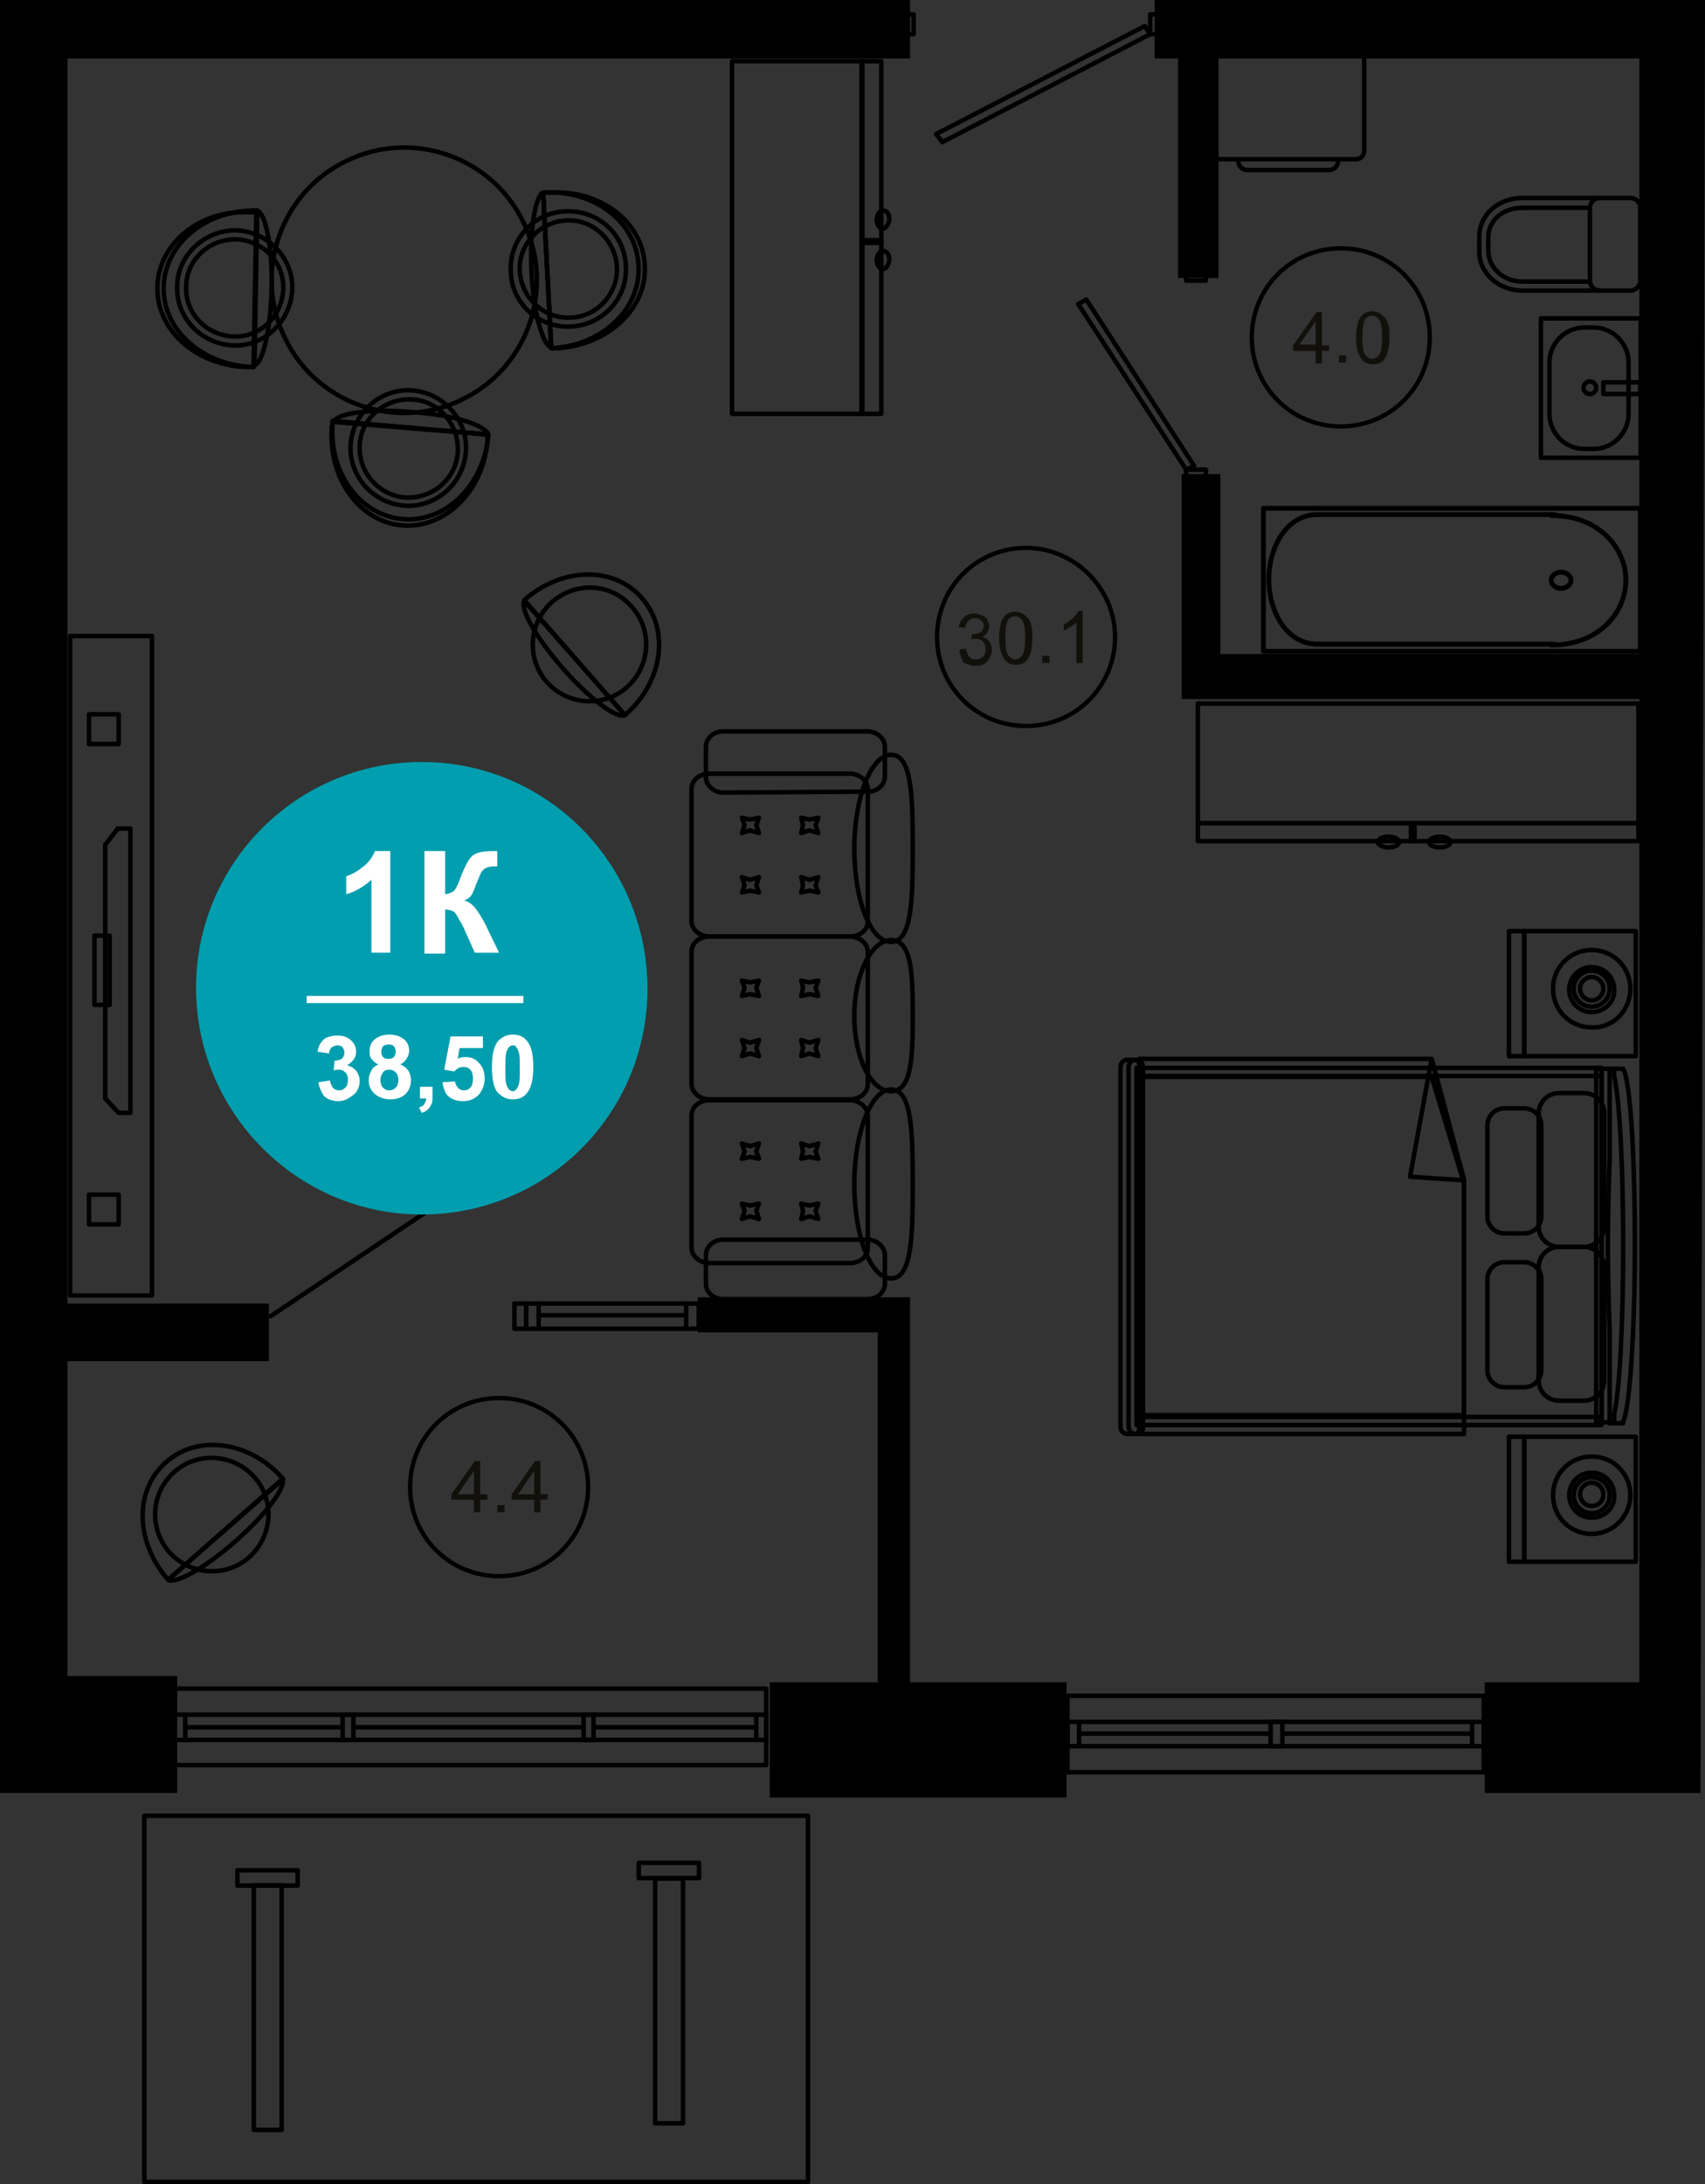 <?xml version="1.0" encoding="utf-8"?>
<!-- Generator: Adobe Illustrator 26.2.1, SVG Export Plug-In . SVG Version: 6.00 Build 0)  -->
<svg version="1.1" id="Слой_1" xmlns="http://www.w3.org/2000/svg" xmlns:xlink="http://www.w3.org/1999/xlink" x="0px" y="0px"
	 viewBox="0 0 189.6 242.8" style="enable-background:new 0 0 189.6 242.8;" xml:space="preserve">
<rect x="0" y="0" width="189.6" height="242.8" fill="#333333" stroke="none"/>
<style type="text/css">
	.st0{stroke:#000000;stroke-miterlimit:10;}
	.st1{fill:none;stroke:#000000;stroke-width:0.5;stroke-linecap:round;stroke-linejoin:round;stroke-miterlimit:10;}
	.st2{fill:none;stroke:#000000;stroke-width:0.536;stroke-linecap:round;stroke-linejoin:round;stroke-miterlimit:10;}
	.st3{fill:none;stroke:#000000;stroke-width:0.48;stroke-linecap:round;stroke-linejoin:round;stroke-miterlimit:10;}
	.st4{fill:#12100B;}
	.st5{fill:#009EAE;}
	.st6{fill:#FFFFFF;}
	.st7{enable-background:new    ;}
</style>
<polygon class="st0" points="0.5,198.8 19.2,198.8 19.2,186.8 7,186.8 7,150.8 29.4,150.8 29.4,145.4 7,145.4 7,6 100.7,6 
	100.7,0.5 0.5,0.5 "/>
<polygon class="st0" points="188.6,198.8 165.6,198.8 165.6,187.5 182.8,187.5 182.8,77.2 131.9,77.2 131.9,53.2 135.2,53.2 
	135.2,73.2 182.8,73.2 182.8,6 135,6 135,30.4 131.5,30.4 131.5,6 128.9,6 128.9,0.5 189.1,0.5 "/>
<polygon class="st0" points="78.1,144.7 100.7,144.7 100.7,187.5 118.1,187.5 118.1,199.3 86.1,199.3 86.1,187.5 98.1,187.5 
	98.1,147.6 78.1,147.6 "/>
<polyline class="st1" points="84.1,193.4 39.3,193.4 38.1,193.4 38.1,190.6 39.3,190.6 39.3,193.4 "/>
<line class="st1" x1="84.1" y1="192" x2="66" y2="192"/>
<line class="st1" x1="64.5" y1="192" x2="39.5" y2="192"/>
<line class="st1" x1="84.1" y1="190.6" x2="19.6" y2="190.6"/>
<polyline class="st1" points="84.1,193.4 85.2,193.4 85.2,190.6 84.1,190.6 84.1,193.4 "/>
<polyline class="st1" points="66,193.4 64.9,193.4 64.9,190.6 66,190.6 66,193.4 "/>
<polyline class="st1" points="19.4,187.7 85.2,187.7 85.2,196.2 19.4,196.2 19.4,187.7 "/>
<line class="st1" x1="38.1" y1="192" x2="20.6" y2="192"/>
<line class="st1" x1="38.5" y1="193.4" x2="19.6" y2="193.4"/>
<line class="st1" x1="20.6" y1="190.6" x2="20.6" y2="193.4"/>
<polyline class="st1" points="120,191.4 163.7,191.4 165,191.4 165,194.1 163.7,194.1 163.7,191.4 "/>
<line class="st1" x1="120" y1="192.7" x2="141.3" y2="192.7"/>
<line class="st1" x1="142.6" y1="192.7" x2="163.7" y2="192.7"/>
<line class="st1" x1="120" y1="194.1" x2="163.7" y2="194.1"/>
<polyline class="st1" points="120,191.4 118.7,191.4 118.7,194.1 120,194.1 120,191.4 "/>
<polyline class="st1" points="141.3,191.4 142.6,191.4 142.6,194.1 141.3,194.1 141.3,191.4 "/>
<polyline class="st1" points="165,197 118.7,197 118.7,188.5 165,188.5 165,197 "/>
<polyline class="st1" points="120.8,33.3 132.8,51.8 131.9,52.2 119.9,33.8 120.8,33.3 "/>
<polyline class="st1" points="131.9,53.1 131.9,52.2 134.1,52.2 134.1,53.1 131.9,53.1 "/>
<polyline class="st1" points="134.1,30.4 134.1,31.2 131.9,31.2 131.9,30.4 134.1,30.4 "/>
<polyline class="st1" points="104.1,14.9 127.3,2.9 127.9,3.8 104.8,15.8 104.1,14.9 "/>
<polyline class="st1" points="128.9,3.8 127.9,3.8 127.9,1.6 128.9,1.6 128.9,3.8 "/>
<polyline class="st1" points="100.5,1.6 101.6,1.6 101.6,3.8 100.5,3.8 100.5,1.6 "/>
<polyline class="st1" points="58.5,144.9 59.9,144.9 59.9,147.7 58.5,147.7 58.5,144.9 "/>
<polyline class="st1" points="76.3,144.9 77.7,144.9 77.7,147.7 76.3,147.7 76.3,144.9 "/>
<line class="st1" x1="76.3" y1="144.9" x2="59.9" y2="144.9"/>
<line class="st1" x1="59.9" y1="146.2" x2="76.3" y2="146.2"/>
<line class="st1" x1="76.3" y1="147.7" x2="59.9" y2="147.7"/>
<polyline class="st1" points="57.2,144.9 58.5,144.9 58.5,147.7 57.2,147.7 57.2,144.9 "/>
<line class="st1" x1="50.1" y1="132.9" x2="30.1" y2="146.3"/>
<g>
	<g>
		<path class="st1" d="M134.8,16.8l0-10.6l16.9,0v10.6c0,0.5-0.4,0.9-0.9,0.9l-15.1,0C135.2,17.7,134.8,17.3,134.8,16.8z"/>
	</g>
	<g>
		<path class="st1" d="M137.7,17.9c0,0.5,0.4,1,1,1l9.1,0c0.5,0,1-0.4,1-1"/>
	</g>
</g>
<g>
	<g>
		<path class="st1" d="M177.9,22h-8.6c-2.7,0-4.8,1.9-4.8,4.3V28c0,2.4,2.2,4.3,4.8,4.3h8.6"/>
	</g>
	<g>
		<path class="st1" d="M177.9,22h3.4c0.6,0,1.1,0.5,1.1,1.1v8.1c0,0.6-0.5,1.1-1.1,1.1h-3.4c-0.6,0-1.1-0.5-1.1-1.1v-8.1
			C176.8,22.5,177.3,22,177.9,22z"/>
	</g>
	<g>
		<path class="st1" d="M176.7,23.1h-7.4c-2.2,0-3.8,1.4-3.8,3.3v1.4c0,2,1.7,3.5,3.8,3.5h7.4"/>
	</g>
</g>
<g>
	<g>
		<path class="st2" d="M182.4,72.4l0-15.9l-41.9,0l0,15.9L182.4,72.4z"/>
	</g>
	<g>
		<path class="st2" d="M172.9,71.6l-26.4,0c-3.5,0-5.4-3.7-5.4-7.2c0-3.5,1.9-7.2,5.4-7.2l26.4,0"/>
	</g>
	<g>
		<path class="st2" d="M172.5,57.3c5.4,0,8.3,3.7,8.3,7.2c0,3.5-2.9,7.2-8.3,7.2"/>
	</g>
	<g>
		<path class="st2" d="M174.7,64.5c0,0.5-0.5,0.9-1.1,0.9c-0.6,0-1.1-0.4-1.1-0.9c0-0.5,0.5-0.9,1.1-0.9
			C174.2,63.6,174.7,64,174.7,64.5z"/>
	</g>
</g>
<g>
	
		<rect x="169.1" y="37.6" transform="matrix(1.436188e-09 -1 1 1.436188e-09 133.754 219.988)" class="st1" width="15.5" height="11.1"/>
	<path class="st1" d="M172.3,40.3V46c0,2.1,1.7,3.9,3.9,3.9h1c2.1,0,3.9-1.7,3.9-3.9v-5.7c0-2.1-1.7-3.9-3.9-3.9h-1
		C174.1,36.4,172.3,38.1,172.3,40.3z"/>
	<ellipse class="st1" cx="176.8" cy="43.1" rx="0.7" ry="0.7"/>
	<rect x="178.3" y="42.5" class="st1" width="4.1" height="1.3"/>
</g>
<g>
	<path class="st1" d="M180.5,158.2V158c0.7-1.3,1.3-9.6,1.3-19.6s-0.5-18.3-1.3-19.6v0h-1.5v10c-0.1,2.8-0.2,6.1-0.2,9.6
		c0,3.5,0.1,6.7,0.2,9.6v10.2H180.5z"/>
	<path class="st1" d="M179.5,157.2c0.6-2.6,1-10,1-18.8c0-8.8-0.4-16.2-1-18.8v-0.8h-2v39.3h2V157.2z"/>
	<rect x="126.4" y="118.7" class="st1" width="51.7" height="39.7"/>
	<rect x="126.4" y="119.6" class="st1" width="51.7" height="37.9"/>
	<path class="st1" d="M126.3,159.4c0.3,0,0.6-0.8,0.6-1.7l0-38.2c0-1-0.3-1.7-0.6-1.7h-0.9c0,0,0,0,0,0c0,0,0,0,0,0
		c-0.5,0-0.8,0.4-0.8,0.8l0,40c0,0.5,0.4,0.8,0.8,0.8c0,0,0,0,0,0c0,0,0,0,0,0H126.3z"/>
	<path class="st1" d="M126.3,159.4c-0.5,0-0.8-0.4-0.8-0.8l0-40c0-0.5,0.4-0.8,0.8-0.8l0,0c0.5,0,0.8,0.4,0.8,0.8l0,40
		C127.2,159,126.8,159.4,126.3,159.4L126.3,159.4z"/>
	<g>
		<path class="st1" d="M173.4,138.6c-1.3,0-2.3-1-2.3-2.3v-12.5c0-1.3,1-2.3,2.3-2.3h2.7c1.3,0,2.3,1,2.3,2.3l0,12.5
			c0,1.3-1,2.3-2.3,2.3H173.4z"/>
	</g>
	<g>
		<path class="st1" d="M167.3,137.1c-1,0-1.9-0.8-1.9-1.9l0-10.1c0-1,0.8-1.9,1.9-1.9h2.2c1,0,1.9,0.8,1.9,1.9l0,10.1
			c0,1-0.8,1.9-1.9,1.9H167.3z"/>
	</g>
	<g>
		<path class="st1" d="M173.4,155.7c-1.3,0-2.3-1-2.3-2.3v-12.5c0-1.3,1-2.3,2.3-2.3h2.7c1.3,0,2.3,1,2.3,2.3v12.5
			c0,1.3-1,2.3-2.3,2.3H173.4z"/>
	</g>
	<g>
		<path class="st1" d="M167.3,154.2c-1,0-1.9-0.8-1.9-1.9v-10.1c0-1,0.8-1.9,1.9-1.9h2.2c1,0,1.9,0.8,1.9,1.9v10.1
			c0,1-0.8,1.9-1.9,1.9H167.3z"/>
	</g>
	<polygon class="st1" points="126.7,159.4 126.7,117.7 159.2,117.7 162.8,131.1 162.8,159.4 	"/>
	<polygon class="st1" points="126.7,157.3 126.7,119.7 159.2,119.7 162.8,131.5 162.8,157.3 	"/>
	<polygon class="st1" points="159.2,117.7 159.2,117.7 162.8,131.2 156.8,130.8 	"/>
</g>
<g>
	<rect x="169.5" y="159.7" class="st1" width="12.4" height="13.9"/>
	<rect x="167.8" y="159.7" class="st1" width="1.7" height="13.9"/>
	<g>
		<path class="st1" d="M177,168.7c-1.4,0-2.5-1.1-2.5-2.5c0-1.4,1.1-2.5,2.5-2.5c1.4,0,2.5,1.1,2.5,2.5
			C179.6,167.6,178.4,168.7,177,168.7z"/>
		<path class="st1" d="M181.3,166.2c0-2.4-1.9-4.3-4.3-4.3c-2.4,0-4.3,1.9-4.3,4.3c0,2.4,1.9,4.3,4.3,4.3
			C179.4,170.5,181.3,168.5,181.3,166.2z M175,166.2c0-1.1,0.9-2,2-2c1.1,0,2,0.9,2,2c0,1.1-0.9,2-2,2
			C175.9,168.2,175,167.3,175,166.2z"/>
		<path class="st1" d="M177,167.4c-0.7,0-1.3-0.6-1.3-1.3c0-0.7,0.6-1.3,1.3-1.3c0.7,0,1.3,0.6,1.3,1.3
			C178.3,166.9,177.7,167.4,177,167.4z"/>
	</g>
</g>
<g>
	<rect x="169.5" y="103.5" class="st1" width="12.4" height="13.9"/>
	<rect x="167.8" y="103.5" class="st1" width="1.7" height="13.9"/>
	<g>
		<path class="st1" d="M177,112.5c-1.4,0-2.5-1.1-2.5-2.5c0-1.4,1.1-2.5,2.5-2.5c1.4,0,2.5,1.1,2.5,2.5
			C179.6,111.4,178.4,112.5,177,112.5z"/>
		<path class="st1" d="M181.3,109.9c0-2.4-1.9-4.3-4.3-4.3c-2.4,0-4.3,1.9-4.3,4.3c0,2.4,1.9,4.3,4.3,4.3
			C179.4,114.3,181.3,112.3,181.3,109.9z M175,109.9c0-1.1,0.9-2,2-2c1.1,0,2,0.9,2,2c0,1.1-0.9,2-2,2
			C175.9,111.9,175,111,175,109.9z"/>
		<path class="st1" d="M177,111.2c-0.7,0-1.3-0.6-1.3-1.3c0-0.7,0.6-1.3,1.3-1.3c0.7,0,1.3,0.6,1.3,1.3
			C178.3,110.6,177.7,111.2,177,111.2z"/>
	</g>
</g>
<g>
	<g>
		<path class="st1" d="M78.9,140.4c-1.1,0-2-0.8-2-1.7V124c0-1,0.9-1.7,2-1.7l15.6,0c1.1,0,2,0.8,2,1.7v14.7c0,1-0.9,1.7-2,1.7H78.9
			z"/>
		<g>
			<g>
				<polygon class="st1" points="84.1,128 84.4,128.8 83.4,128.6 82.5,128.8 82.8,128 82.5,127.1 83.4,127.4 84.4,127.1 				"/>
				<polygon class="st1" points="90.7,128 91,128.8 90,128.6 89.1,128.8 89.3,128 89.1,127.1 90,127.4 91,127.1 				"/>
			</g>
			<g>
				<polygon class="st1" points="84.1,134.6 84.4,135.5 83.4,135.2 82.5,135.5 82.8,134.6 82.5,133.8 83.4,134 84.4,133.8 				"/>
				<polygon class="st1" points="90.7,134.6 91,135.5 90,135.2 89.1,135.5 89.3,134.6 89.1,133.8 90,134 91,133.8 				"/>
			</g>
		</g>
	</g>
	<g>
		<path class="st1" d="M78.9,122.2c-1.1,0-2-0.8-2-1.7v-14.7c0-1,0.9-1.7,2-1.7l15.6,0c1.1,0,2,0.8,2,1.7l0,14.7c0,1-0.9,1.7-2,1.7
			L78.9,122.2z"/>
		<g>
			<g>
				<polygon class="st1" points="84.1,109.8 84.4,110.7 83.4,110.5 82.5,110.7 82.8,109.8 82.5,109 83.4,109.2 84.4,109 				"/>
				<polygon class="st1" points="90.7,109.8 91,110.7 90,110.5 89.1,110.7 89.3,109.8 89.1,109 90,109.2 91,109 				"/>
			</g>
			<g>
				<polygon class="st1" points="84.1,116.5 84.4,117.4 83.4,117.1 82.5,117.4 82.8,116.5 82.5,115.6 83.4,115.9 84.4,115.6 				"/>
				<polygon class="st1" points="90.7,116.5 91,117.4 90,117.1 89.1,117.4 89.3,116.5 89.1,115.6 90,115.9 91,115.6 				"/>
			</g>
		</g>
	</g>
	<g>
		<path class="st1" d="M78.9,104.1c-1.1,0-2-0.8-2-1.7l0-14.7c0-1,0.9-1.7,2-1.7l15.6,0c1.1,0,2,0.8,2,1.7l0,14.7c0,1-0.9,1.7-2,1.7
			L78.9,104.1z"/>
		<g>
			<g>
				<polygon class="st1" points="84.1,91.7 84.4,92.6 83.4,92.3 82.5,92.6 82.8,91.7 82.5,90.9 83.4,91.1 84.4,90.9 				"/>
				<polygon class="st1" points="90.7,91.7 91,92.6 90,92.3 89.1,92.6 89.3,91.7 89.1,90.9 90,91.1 91,90.9 				"/>
			</g>
			<g>
				<polygon class="st1" points="84.1,98.4 84.4,99.2 83.4,99 82.5,99.2 82.8,98.4 82.5,97.5 83.4,97.8 84.4,97.5 				"/>
				<polygon class="st1" points="90.7,98.4 91,99.2 90,99 89.1,99.2 89.3,98.4 89.1,97.5 90,97.8 91,97.5 				"/>
			</g>
		</g>
	</g>
	<g>
		<path class="st1" d="M80.4,144.4c-1,0-1.9-0.7-1.9-1.7v-3.2c0-0.9,0.8-1.7,1.9-1.7h16.1c1,0,1.9,0.8,1.9,1.7v3.2
			c0,0.9-0.8,1.7-1.9,1.7L80.4,144.4z"/>
	</g>
	<g>
		<path class="st1" d="M80.4,88.1c-1,0-1.9-0.8-1.9-1.7V83c0-0.9,0.8-1.7,1.9-1.7l16.1,0c1,0,1.9,0.8,1.9,1.7v3.3
			c0,0.9-0.8,1.7-1.9,1.7L80.4,88.1z"/>
	</g>
	<g>
		<path class="st1" d="M99.1,142.1c-2.3,0-4.1-4.7-4.1-10.5c0-5.8,1.9-10.5,4.1-10.5c2.3,0,2.4,4.7,2.4,10.5
			C101.5,137.4,101.4,142.1,99.1,142.1z"/>
	</g>
	<g>
		<path class="st1" d="M99.1,121.3c-2.3,0-4.1-3.8-4.1-8.4s1.9-8.4,4.1-8.4c2.3,0,2.4,3.8,2.4,8.4S101.4,121.3,99.1,121.3z"/>
	</g>
	<g>
		<path class="st1" d="M99.1,104.7c-2.3,0-4.1-4.6-4.1-10.4c0-5.7,1.9-10.4,4.1-10.4c2.3,0,2.4,4.6,2.4,10.4
			C101.5,100,101.4,104.7,99.1,104.7z"/>
	</g>
</g>
<g>
	<g>
		<path class="st1" d="M7.8,144V70.7h9.1V144H7.8z"/>
	</g>
	<g>
		<path class="st1" d="M9.9,82.7v-3.3h3.3v3.3H9.9z"/>
	</g>
	<g>
		<path class="st1" d="M9.9,136.1v-3.3h3.3v3.3H9.9z"/>
	</g>
	<g>
		<path class="st1" d="M10.5,111.7V104h1.7v7.7H10.5z"/>
	</g>
	<path class="st1" d="M13.2,123.7h1.3V92.1h-1.4l-1.4,1.8l0,28.2L13.2,123.7z"/>
</g>
<g>
	<g>
		<path class="st1" d="M45.8,45.8c-4.5-0.4-8.3,0.1-8.7,1.1l17.2,1.4C53.9,47.2,50.3,46.1,45.8,45.8z"/>
		<path class="st1" d="M44.7,58.4c4.8,0.4,9-3.8,9.5-9.3c0-0.3,0-0.6,0-0.8L37,46.8c0,0.3-0.1,0.5-0.1,0.8
			C36.5,53.2,40,58,44.7,58.4z"/>
		<path class="st1" d="M37,46.8c0,0,0,0.1,0,0.1c-0.5,5.6,3,10.4,7.8,10.8c4.8,0.4,9-3.8,9.5-9.3c0,0,0-0.1,0-0.1L37,46.8z"/>
		<path class="st1" d="M39,49.3c0.3-3.5,3.4-6.2,6.9-5.9c3.5,0.3,6.2,3.4,5.9,6.9c-0.3,3.5-3.4,6.2-6.9,5.9
			C41.4,55.9,38.7,52.8,39,49.3z"/>
		<path class="st1" d="M40,49.4c0.2-3,2.9-5.2,5.9-5c3,0.2,5.2,2.9,5,5.9c-0.2,3-2.9,5.2-5.9,5C42,55,39.8,52.4,40,49.4z"/>
	</g>
	<g>
		<path class="st1" d="M30.2,32.1c0.1-4.5-0.6-8.3-1.6-8.7l-0.3,17.2C29.2,40.4,30.1,36.7,30.2,32.1z"/>
		<path class="st1" d="M17.5,31.9c-0.1,4.8,4.3,8.7,9.9,8.9c0.3,0,0.6,0,0.8,0l0.3-17.2c-0.3,0-0.5,0-0.8,0
			C22.2,23.3,17.6,27.1,17.5,31.9z"/>
		<path class="st1" d="M28.6,23.4c0,0-0.1,0-0.1,0c-5.6-0.1-10.2,3.7-10.3,8.5c-0.1,4.8,4.3,8.7,9.9,8.9c0,0,0.1,0,0.1,0L28.6,23.4z
			"/>
		<path class="st1" d="M26.2,25.6c3.5,0.1,6.4,3,6.3,6.5c-0.1,3.5-3,6.4-6.5,6.3c-3.5-0.1-6.4-3-6.3-6.5
			C19.7,28.4,22.7,25.6,26.2,25.6z"/>
		<path class="st1" d="M26.2,26.6c3,0.1,5.4,2.5,5.3,5.5c-0.1,3-2.5,5.4-5.5,5.3c-3-0.1-5.4-2.5-5.3-5.5
			C20.7,28.9,23.2,26.6,26.2,26.6z"/>
	</g>
	<g>
		<path class="st1" d="M59.1,30.1c0.2,4.5,1.2,8.2,2.2,8.5l-0.9-17.2C59.5,21.8,58.9,25.6,59.1,30.1z"/>
		<path class="st1" d="M71.7,29.5c-0.2-4.8-4.9-8.4-10.5-8.1c-0.3,0-0.6,0-0.8,0.1l0.9,17.2c0.3,0,0.5,0,0.8,0
			C67.7,38.3,72,34.2,71.7,29.5z"/>
		<path class="st1" d="M61.3,38.7c0,0,0.1,0,0.1,0c5.6-0.3,9.9-4.4,9.6-9.2c-0.2-4.8-4.9-8.4-10.5-8.1c0,0-0.1,0-0.1,0L61.3,38.7z"
			/>
		<path class="st1" d="M63.5,36.3c-3.5,0.2-6.6-2.5-6.7-6.1c-0.2-3.5,2.5-6.6,6.1-6.7c3.5-0.2,6.6,2.5,6.7,6.1
			C69.8,33.1,67.1,36.1,63.5,36.3z"/>
		<path class="st1" d="M63.5,35.3c-3,0.2-5.5-2.2-5.7-5.1c-0.2-3,2.2-5.5,5.1-5.7c3-0.2,5.5,2.2,5.7,5.1S66.5,35.2,63.5,35.3z"/>
	</g>
	<g>
		<path class="st1" d="M31.7,37.6c-3.6-7.3-0.5-16.2,6.8-19.7c7.3-3.6,16.2-0.5,19.7,6.8c3.6,7.3,0.5,16.2-6.8,19.7
			C44.1,48,35.2,44.9,31.7,37.6z"/>
	</g>
</g>
<g>
	<g>
		<g>
			<rect x="81.4" y="6.8" class="st1" width="14.5" height="39.2"/>
		</g>
		<g>
			<rect x="95.8" y="6.8" class="st1" width="2.2" height="39.2"/>
		</g>
	</g>
	<rect x="95.8" y="26.7" class="st1" width="2.2" height="0.3"/>
	<path class="st1" d="M98.2,25.4c-0.4,0-0.7-0.4-0.7-1c0-0.5,0.3-1,0.7-1c0.4,0,0.7,0.4,0.7,1C98.8,25,98.5,25.4,98.2,25.4z"/>
	<path class="st1" d="M98.2,29.9c-0.4,0-0.7-0.4-0.7-1c0-0.5,0.3-1,0.7-1c0.4,0,0.7,0.4,0.7,1C98.8,29.5,98.5,29.9,98.2,29.9z"/>
</g>
<g>
	<g>
		<g>
			<rect x="133.2" y="78.2" class="st1" width="49" height="13.3"/>
		</g>
		<g>
			<rect x="133.2" y="91.5" class="st1" width="49" height="2"/>
		</g>
	</g>
	<rect x="156.9" y="91.5" class="st1" width="0.4" height="2"/>
	<path class="st1" d="M158.9,93.6c0-0.3,0.5-0.6,1.2-0.6c0.7,0,1.2,0.3,1.2,0.6c0,0.3-0.5,0.6-1.2,0.6
		C159.4,94.2,158.9,93.9,158.9,93.6z"/>
	<path class="st1" d="M153.2,93.6c0-0.3,0.5-0.6,1.2-0.6c0.7,0,1.2,0.3,1.2,0.6c0,0.3-0.5,0.6-1.2,0.6
		C153.8,94.2,153.2,93.9,153.2,93.6z"/>
</g>
<g>
	<path class="st1" d="M62.6,74.3c-2.9-3.3-4.8-6.6-4.3-7.5l11.2,12.7C68.5,79.9,65.5,77.6,62.6,74.3z"/>
	<path class="st1" d="M58.3,66.7C58.3,66.7,58.3,66.7,58.3,66.7c4.2-3.7,10-3.8,13.1-0.2c3.1,3.5,2.3,9.3-1.8,12.9
		c0,0-0.1,0-0.1,0.1L58.3,66.7z"/>
	<path class="st1" d="M61.4,66.9c-2.6,2.3-2.9,6.3-0.6,8.9c2.3,2.6,6.3,2.9,8.9,0.6c2.6-2.3,2.9-6.3,0.6-8.9
		C68,64.8,64.1,64.6,61.4,66.9z"/>
</g>
<g>
	<path class="st1" d="M26.2,171.3c-3.3,2.9-6.6,4.8-7.5,4.3l12.7-11.2C31.8,165.4,29.5,168.4,26.2,171.3z"/>
	<path class="st1" d="M18.7,175.6C18.6,175.6,18.6,175.6,18.7,175.6c-3.7-4.2-3.8-10-0.2-13.1c3.5-3.1,9.3-2.3,12.9,1.8
		c0,0,0,0.1,0.1,0.1L18.7,175.6z"/>
	<path class="st1" d="M18.8,172.5c2.3,2.6,6.3,2.9,8.9,0.6c2.6-2.3,2.9-6.3,0.6-8.9c-2.3-2.6-6.3-2.9-8.9-0.6
		C16.8,165.9,16.5,169.8,18.8,172.5z"/>
</g>
<path class="st3" d="M55.5,155.4c-5.5,0-9.9,4.4-9.9,9.9c0,5.5,4.4,9.9,9.9,9.9c5.5,0,9.9-4.4,9.9-9.9
	C65.4,159.8,61,155.4,55.5,155.4"/>
<g>
	<path class="st4" d="M52.7,168.1v-1.4h-2.5v-0.6l2.6-3.7h0.6v3.7h0.8v0.6h-0.8v1.4H52.7z M52.7,166.1v-2.6l-1.8,2.6H52.7z"/>
	<path class="st4" d="M55.3,168.1v-0.8h0.8v0.8H55.3z"/>
	<path class="st4" d="M59.4,168.1v-1.4h-2.5v-0.6l2.6-3.7h0.6v3.7h0.8v0.6h-0.8v1.4H59.4z M59.4,166.1v-2.6l-1.8,2.6H59.4z"/>
</g>
<path class="st3" d="M149.1,27.6c-5.5,0-9.9,4.4-9.9,9.9c0,5.5,4.4,9.9,9.9,9.9c5.5,0,9.9-4.4,9.9-9.9C159,32,154.6,27.6,149.1,27.6
	"/>
<g>
	<path class="st4" d="M146.3,40.3V39h-2.5v-0.6l2.6-3.7h0.6v3.7h0.8V39h-0.8v1.4H146.3z M146.3,38.3v-2.6l-1.8,2.6H146.3z"/>
	<path class="st4" d="M148.9,40.3v-0.8h0.8v0.8H148.9z"/>
	<path class="st4" d="M150.8,37.5c0-0.7,0.1-1.2,0.2-1.6c0.1-0.4,0.3-0.7,0.6-1c0.3-0.2,0.6-0.3,1-0.3c0.3,0,0.6,0.1,0.8,0.2
		c0.2,0.1,0.4,0.3,0.6,0.5c0.2,0.2,0.3,0.5,0.4,0.9c0.1,0.3,0.1,0.8,0.1,1.4c0,0.7-0.1,1.2-0.2,1.6c-0.1,0.4-0.3,0.7-0.6,1
		c-0.3,0.2-0.6,0.3-1,0.3c-0.6,0-1-0.2-1.3-0.6C151,39.4,150.8,38.6,150.8,37.5z M151.5,37.5c0,0.9,0.1,1.6,0.3,1.9
		c0.2,0.3,0.5,0.5,0.8,0.5s0.6-0.2,0.8-0.5s0.3-0.9,0.3-1.9c0-0.9-0.1-1.6-0.3-1.9c-0.2-0.3-0.5-0.5-0.8-0.5c-0.3,0-0.6,0.1-0.8,0.4
		C151.6,35.9,151.5,36.6,151.5,37.5z"/>
</g>
<path class="st3" d="M114.1,60.9c-5.5,0-9.9,4.4-9.9,9.9c0,5.5,4.4,9.9,9.9,9.9c5.5,0,9.9-4.4,9.9-9.9
	C124,65.4,119.5,60.9,114.1,60.9"/>
<g>
	<path class="st4" d="M106.7,72.2l0.7-0.1c0.1,0.4,0.2,0.7,0.4,0.9s0.4,0.3,0.7,0.3c0.3,0,0.6-0.1,0.8-0.3c0.2-0.2,0.3-0.5,0.3-0.9
		c0-0.3-0.1-0.6-0.3-0.8c-0.2-0.2-0.5-0.3-0.8-0.3c-0.1,0-0.3,0-0.5,0.1l0.1-0.6c0,0,0.1,0,0.1,0c0.3,0,0.6-0.1,0.8-0.2
		s0.4-0.4,0.4-0.7c0-0.3-0.1-0.5-0.3-0.6c-0.2-0.2-0.4-0.3-0.7-0.3c-0.3,0-0.5,0.1-0.7,0.3s-0.3,0.4-0.4,0.8l-0.7-0.1
		c0.1-0.5,0.3-0.8,0.6-1.1c0.3-0.3,0.7-0.4,1.1-0.4c0.3,0,0.6,0.1,0.9,0.2c0.3,0.1,0.5,0.3,0.6,0.5c0.1,0.2,0.2,0.5,0.2,0.7
		c0,0.2-0.1,0.5-0.2,0.7s-0.3,0.4-0.6,0.5c0.3,0.1,0.6,0.2,0.8,0.5s0.3,0.6,0.3,0.9c0,0.5-0.2,0.9-0.5,1.3s-0.8,0.5-1.4,0.5
		c-0.5,0-0.9-0.2-1.3-0.4C106.9,73,106.7,72.7,106.7,72.2z"/>
	<path class="st4" d="M111.1,70.9c0-0.7,0.1-1.2,0.2-1.6c0.1-0.4,0.3-0.7,0.6-1c0.3-0.2,0.6-0.3,1-0.3c0.3,0,0.6,0.1,0.8,0.2
		c0.2,0.1,0.4,0.3,0.6,0.5c0.2,0.2,0.3,0.5,0.4,0.9c0.1,0.3,0.1,0.8,0.1,1.4c0,0.7-0.1,1.2-0.2,1.6c-0.1,0.4-0.3,0.7-0.6,1
		c-0.3,0.2-0.6,0.3-1,0.3c-0.6,0-1-0.2-1.3-0.6C111.3,72.7,111.1,71.9,111.1,70.9z M111.8,70.9c0,0.9,0.1,1.6,0.3,1.9
		c0.2,0.3,0.5,0.5,0.8,0.5s0.6-0.2,0.8-0.5s0.3-0.9,0.3-1.9c0-0.9-0.1-1.6-0.3-1.9c-0.2-0.3-0.5-0.5-0.8-0.5c-0.3,0-0.6,0.1-0.8,0.4
		C111.9,69.3,111.8,69.9,111.8,70.9z"/>
	<path class="st4" d="M115.9,73.7v-0.8h0.8v0.8H115.9z"/>
	<path class="st4" d="M120.4,73.7h-0.7v-4.5c-0.2,0.2-0.4,0.3-0.7,0.5c-0.3,0.2-0.5,0.3-0.7,0.4v-0.7c0.4-0.2,0.7-0.4,1-0.7
		c0.3-0.3,0.5-0.5,0.6-0.8h0.5V73.7z"/>
</g>
<g>
	<path class="st5" d="M46.9,135c13.9,0,25.1-11.2,25.1-25.1S60.8,84.7,46.9,84.7C33,84.7,21.8,96,21.8,109.8S33,135,46.9,135z"/>
	<path class="st6" d="M34.1,110.7h24.1v0.8H34.1V110.7z"/>
	<g class="st7">
		<path class="st6" d="M43.5,105.9h-2.2v-8.1c-0.8,0.7-1.7,1.3-2.8,1.6v-2c0.6-0.2,1.2-0.5,1.8-1c0.7-0.5,1.1-1.1,1.4-1.8h1.7V105.9
			z"/>
		<path class="st6" d="M47.2,94.6h2.3v4.8c0.5-0.1,0.8-0.2,1-0.4s0.5-0.8,0.8-1.7c0.5-1.2,0.9-2,1.4-2.3c0.5-0.3,1.2-0.4,2.3-0.4
			c0.1,0,0.2,0,0.3,0v1.7l-0.3,0c-0.5,0-0.8,0.1-1,0.2c-0.2,0.1-0.4,0.3-0.5,0.5c-0.1,0.2-0.3,0.7-0.6,1.4c-0.1,0.4-0.3,0.7-0.4,1
			c-0.2,0.3-0.4,0.5-0.9,0.7c0.5,0.1,0.9,0.4,1.3,0.9c0.3,0.4,0.7,1,1.1,1.8l1.5,3.1h-2.7l-1.3-2.9c0,0-0.1-0.1-0.1-0.2
			c0,0-0.1-0.2-0.3-0.5c-0.3-0.6-0.5-0.9-0.7-1c-0.2-0.1-0.5-0.2-0.9-0.2v4.9h-2.3V94.6z"/>
	</g>
	<g id="MTEXT_00000043435195922370325330000014032325563822396554_">
		<g>
			<g class="st7">
				<path class="st6" d="M35.4,120.3l1.3-0.2c0,0.3,0.2,0.6,0.3,0.8c0.2,0.2,0.4,0.3,0.7,0.3c0.3,0,0.5-0.1,0.7-0.3
					c0.2-0.2,0.3-0.5,0.3-0.9c0-0.3-0.1-0.6-0.3-0.8c-0.2-0.2-0.4-0.3-0.7-0.3c-0.2,0-0.4,0-0.6,0.1l0.1-1.1c0.4,0,0.6-0.1,0.8-0.2
					c0.2-0.2,0.3-0.4,0.3-0.7c0-0.2-0.1-0.4-0.2-0.6c-0.1-0.1-0.3-0.2-0.6-0.2c-0.2,0-0.4,0.1-0.6,0.2c-0.2,0.2-0.3,0.4-0.3,0.7
					l-1.3-0.2c0.1-0.4,0.2-0.8,0.4-1c0.2-0.3,0.4-0.5,0.7-0.6c0.3-0.1,0.7-0.2,1.1-0.2c0.7,0,1.2,0.2,1.6,0.6
					c0.3,0.3,0.5,0.7,0.5,1.2c0,0.6-0.3,1.1-1,1.5c0.4,0.1,0.7,0.3,1,0.6c0.2,0.3,0.4,0.7,0.4,1.1c0,0.6-0.2,1.2-0.7,1.6
					s-1,0.7-1.7,0.7c-0.6,0-1.2-0.2-1.6-0.6C35.7,121.3,35.5,120.9,35.4,120.3z"/>
				<path class="st6" d="M42.1,118.3c-0.4-0.1-0.6-0.4-0.8-0.6c-0.2-0.3-0.2-0.5-0.2-0.9c0-0.5,0.2-1,0.6-1.3s0.9-0.5,1.6-0.5
					c0.7,0,1.2,0.2,1.6,0.5c0.4,0.3,0.6,0.8,0.6,1.3c0,0.3-0.1,0.6-0.3,0.9c-0.2,0.3-0.4,0.5-0.7,0.6c0.4,0.2,0.7,0.4,0.9,0.7
					s0.3,0.7,0.3,1c0,0.7-0.2,1.2-0.6,1.6c-0.4,0.4-1,0.6-1.7,0.6c-0.6,0-1.2-0.2-1.6-0.5c-0.5-0.4-0.8-0.9-0.8-1.6
					c0-0.4,0.1-0.7,0.3-1.1C41.4,118.7,41.7,118.5,42.1,118.3z M42.3,120c0,0.4,0.1,0.7,0.3,0.9c0.2,0.2,0.4,0.3,0.7,0.3
					c0.3,0,0.5-0.1,0.7-0.3c0.2-0.2,0.3-0.5,0.3-0.9c0-0.3-0.1-0.6-0.3-0.8c-0.2-0.2-0.4-0.3-0.7-0.3c-0.3,0-0.6,0.1-0.7,0.3
					C42.4,119.5,42.3,119.7,42.3,120z M42.4,116.9c0,0.3,0.1,0.5,0.2,0.6c0.2,0.2,0.4,0.2,0.6,0.2c0.3,0,0.5-0.1,0.6-0.2
					s0.2-0.4,0.2-0.6c0-0.3-0.1-0.5-0.2-0.6c-0.2-0.2-0.4-0.2-0.6-0.2c-0.3,0-0.5,0.1-0.6,0.2S42.4,116.7,42.4,116.9z"/>
				<path class="st6" d="M46.7,120.8h1.4v1c0,0.4,0,0.7-0.1,0.9c-0.1,0.2-0.2,0.4-0.4,0.6c-0.2,0.2-0.4,0.3-0.7,0.4l-0.3-0.6
					c0.3-0.1,0.5-0.2,0.6-0.4c0.1-0.2,0.2-0.4,0.2-0.6h-0.7V120.8z"/>
				<path class="st6" d="M49.2,120.3l1.4-0.1c0,0.3,0.2,0.5,0.3,0.7c0.2,0.2,0.4,0.3,0.7,0.3c0.3,0,0.5-0.1,0.7-0.3
					c0.2-0.2,0.3-0.6,0.3-1c0-0.4-0.1-0.8-0.3-1c-0.2-0.2-0.4-0.3-0.8-0.3c-0.4,0-0.7,0.2-1,0.5l-1.1-0.2l0.7-3.7h3.6v1.3h-2.6
					l-0.2,1.2c0.3-0.2,0.6-0.2,0.9-0.2c0.6,0,1.1,0.2,1.5,0.7c0.4,0.4,0.6,1,0.6,1.7c0,0.6-0.2,1.1-0.5,1.6
					c-0.5,0.6-1.1,0.9-1.9,0.9c-0.7,0-1.2-0.2-1.6-0.5S49.3,120.9,49.2,120.3z"/>
				<path class="st6" d="M57,115c0.7,0,1.2,0.2,1.6,0.7c0.5,0.6,0.7,1.5,0.7,2.9c0,1.3-0.2,2.3-0.7,2.9c-0.4,0.5-0.9,0.7-1.6,0.7
					c-0.7,0-1.2-0.3-1.7-0.8c-0.4-0.5-0.6-1.5-0.6-2.8c0-1.3,0.2-2.3,0.7-2.9C55.8,115.3,56.3,115,57,115z M57,116.2
					c-0.2,0-0.3,0.1-0.4,0.2s-0.2,0.3-0.3,0.6c-0.1,0.4-0.1,0.9-0.1,1.8c0,0.8,0,1.4,0.1,1.7c0.1,0.3,0.2,0.5,0.3,0.6
					c0.1,0.1,0.3,0.2,0.4,0.2c0.2,0,0.3-0.1,0.4-0.2c0.1-0.1,0.2-0.3,0.3-0.6c0.1-0.3,0.1-0.9,0.1-1.8c0-0.8,0-1.4-0.1-1.7
					c-0.1-0.3-0.2-0.5-0.3-0.6C57.3,116.2,57.2,116.2,57,116.2z"/>
			</g>
		</g>
	</g>
</g>
<g>
	
		<rect x="32.6" y="185.3" transform="matrix(3.267949e-07 -1 1 3.267949e-07 -169.252 275.134)" class="st1" width="40.7" height="73.8"/>
	
		<rect x="28.9" y="205.5" transform="matrix(3.267944e-07 -1 1 3.267944e-07 -179.097 238.494)" class="st1" width="1.7" height="6.7"/>
	
		<rect x="16.2" y="221.7" transform="matrix(3.267949e-07 -1 1 3.267949e-07 -193.477 252.951)" class="st1" width="27.2" height="3.1"/>
	
		<rect x="73.6" y="204.6" transform="matrix(3.267949e-07 -1 1 3.267949e-07 -133.569 282.359)" class="st1" width="1.7" height="6.7"/>
	
		<rect x="60.8" y="220.8" transform="matrix(3.267948e-07 -1 1 3.267948e-07 -147.949 296.815)" class="st1" width="27.2" height="3.1"/>
</g>
</svg>
